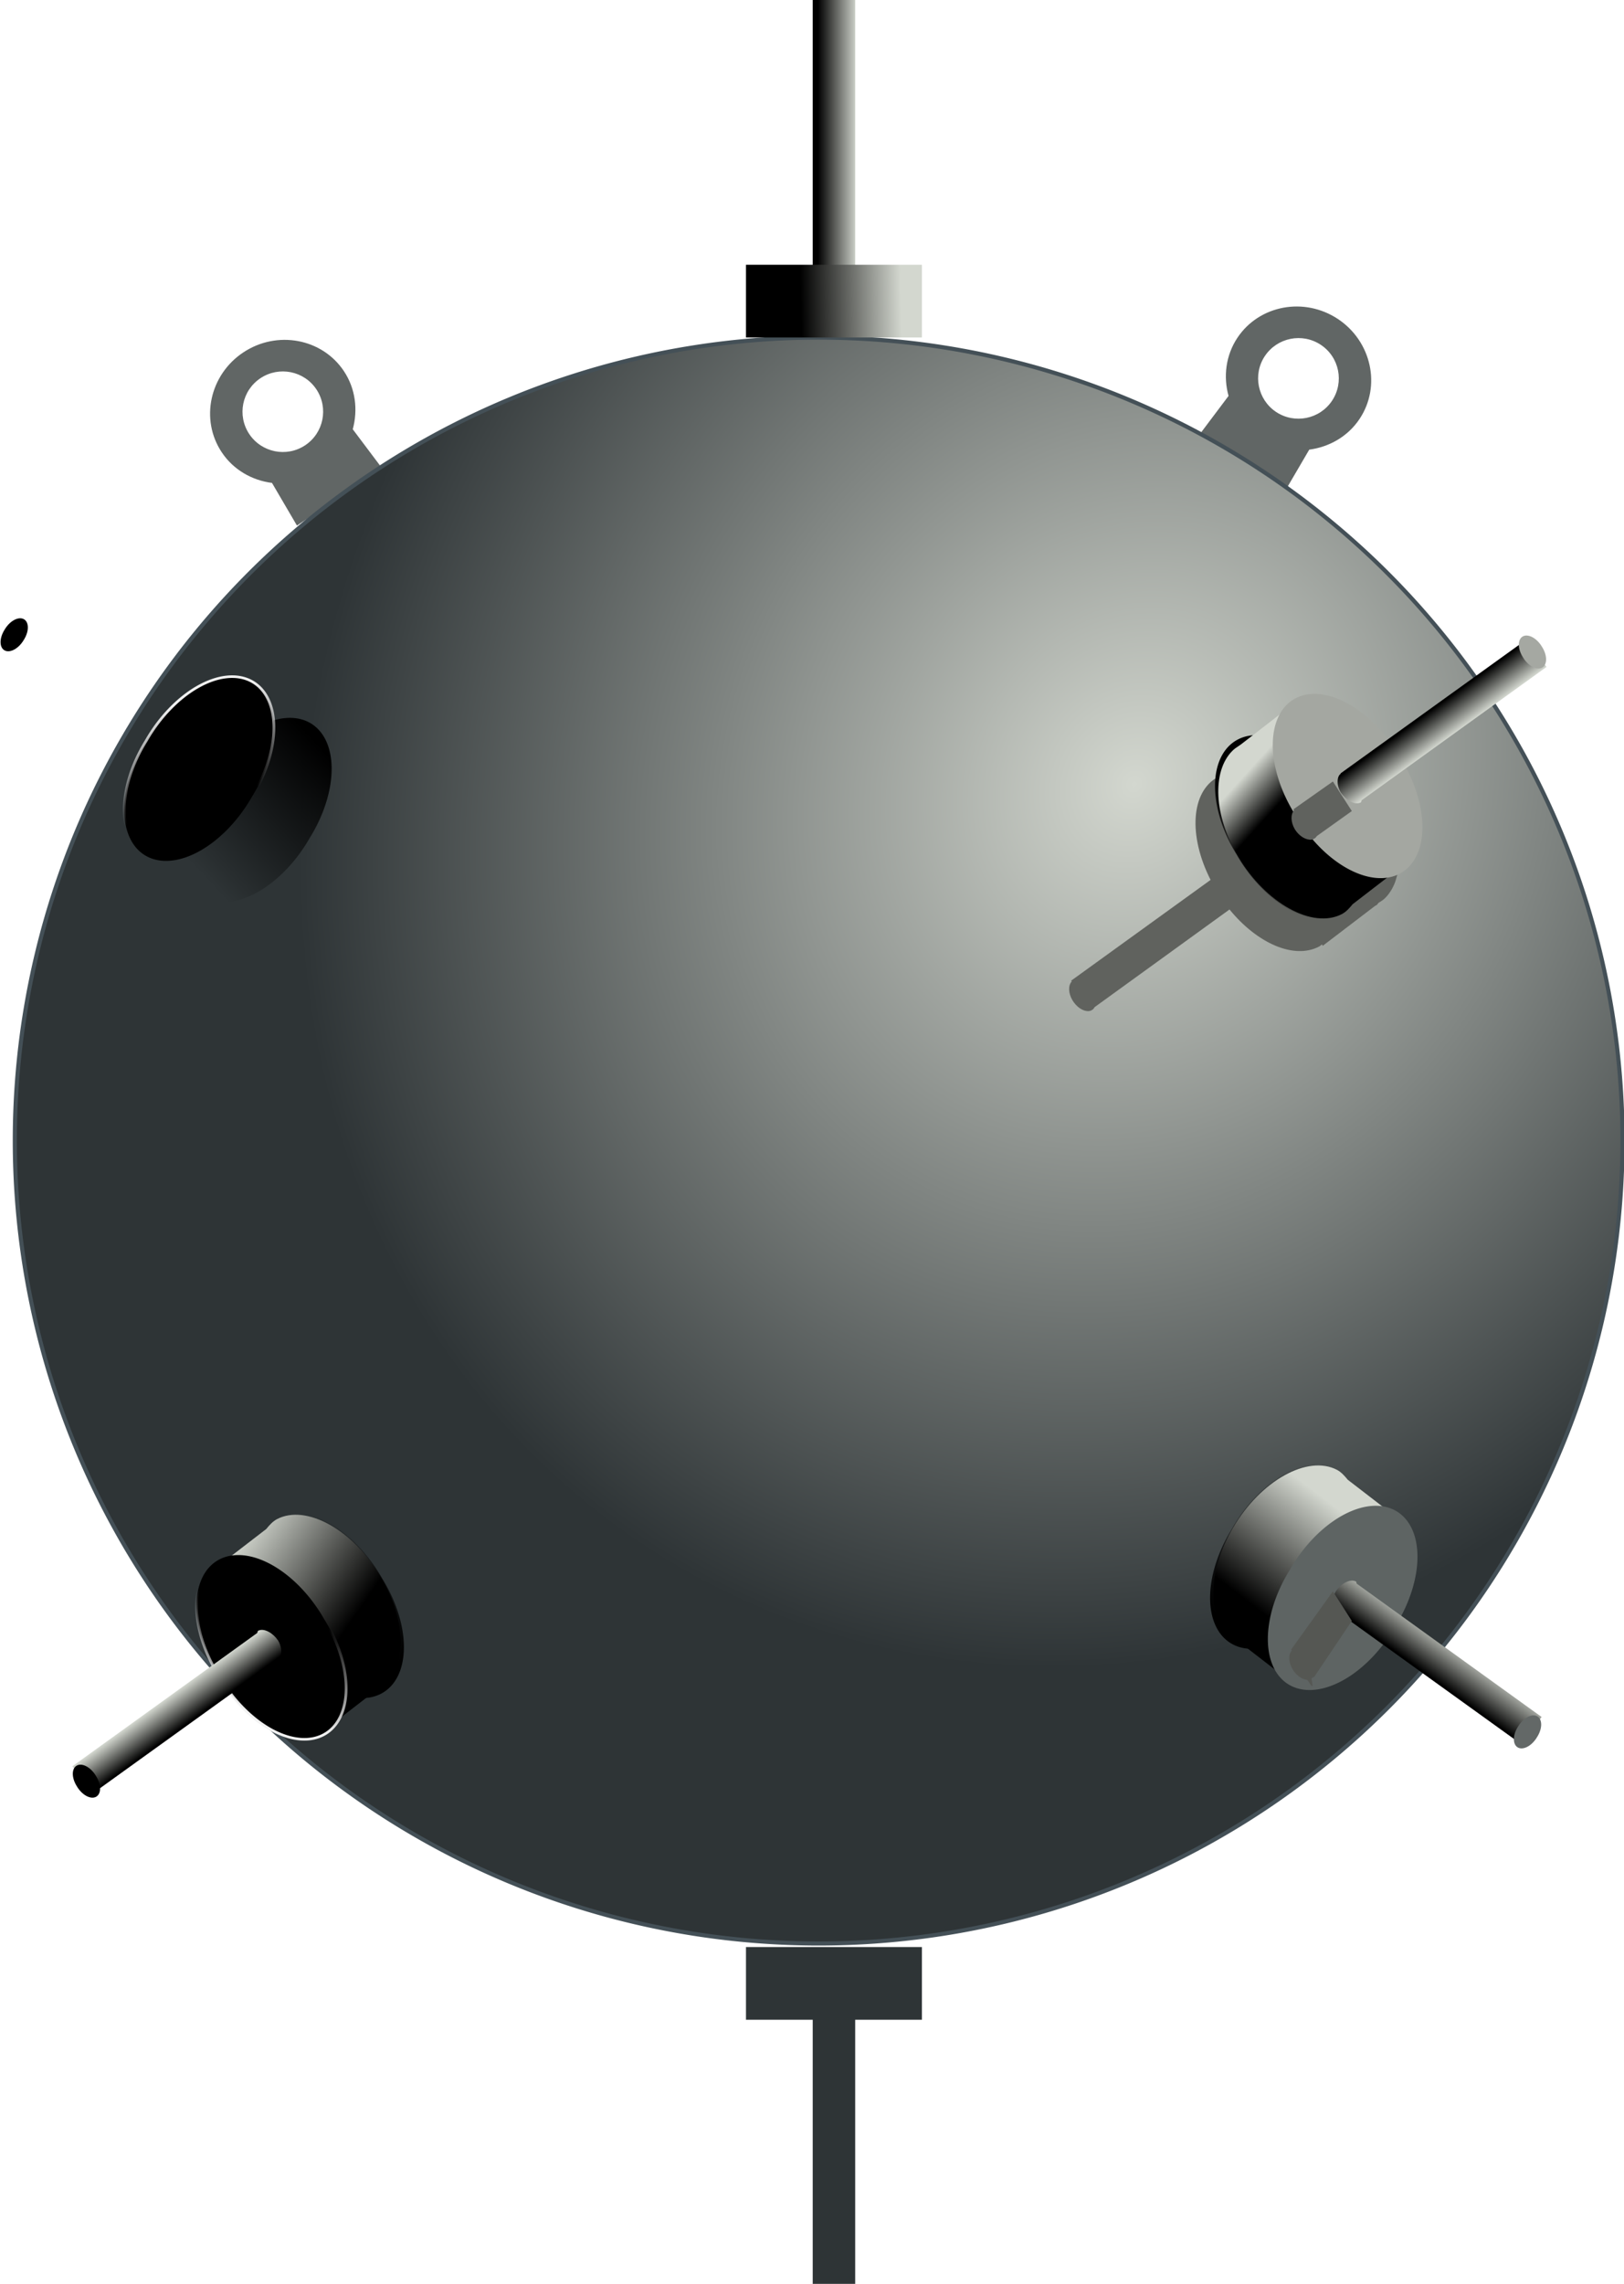 <?xml version="1.0" encoding="UTF-8"?>
<svg version="1.0" viewBox="0 0 197.82 278.04" xmlns="http://www.w3.org/2000/svg" xmlns:xlink="http://www.w3.org/1999/xlink">
<defs>
<radialGradient id="g" cx="172.62" cy="27.555" r="33.375" gradientTransform="matrix(-.558 .974 -.868 -.497 292.87 -126.84)" gradientUnits="userSpaceOnUse">
<stop stop-color="#d3d7cf" offset="0"/>
<stop stop-color="#2e3436" offset="1"/>
</radialGradient>
<linearGradient id="k" x1="515.03" x2="519.16" y1="1390.2" y2="1390.1" gradientUnits="userSpaceOnUse" xlink:href="#a"/>
<linearGradient id="l" x1="506.1" x2="507.72" y1="1382.7" y2="1382.7" gradientTransform="translate(9.625 .062)" gradientUnits="userSpaceOnUse" xlink:href="#a"/>
<linearGradient id="c" x1="506.1" x2="507.72" y1="1382.7" y2="1382.7" gradientTransform="matrix(.501 .663 -.677 .491 1219.3 390.52)" gradientUnits="userSpaceOnUse" xlink:href="#a"/>
<linearGradient id="f" x1="515.03" x2="513.39" y1="1390.2" y2="1390.5" gradientTransform="matrix(.645 .903 -.871 .668 1062.6 -1367.6)" gradientUnits="userSpaceOnUse" xlink:href="#a"/>
<linearGradient id="b" x1="186.33" x2="189.99" y1="-2.771" y2="7.567" gradientUnits="userSpaceOnUse">
<stop offset="0"/>
<stop stop-opacity="0" offset="1"/>
</linearGradient>
<linearGradient id="e" x1="192.62" x2="187.82" y1=".404" y2="4.915" gradientUnits="userSpaceOnUse">
<stop stop-color="#f2f2f2" offset="0"/>
<stop stop-color="#f2f2f2" stop-opacity="0" offset="1"/>
</linearGradient>
<linearGradient id="i" x1="506.1" x2="508.25" y1="1382.7" y2="1382.7" gradientTransform="matrix(.501 .663 -.677 .491 1219.3 390.52)" gradientUnits="userSpaceOnUse" xlink:href="#a"/>
<linearGradient id="j" x1="514.01" x2="518.78" y1="1391" y2="1391" gradientTransform="matrix(.645 .903 -.871 .668 1062.6 -1367.6)" gradientUnits="userSpaceOnUse" xlink:href="#a"/>
<filter id="d">
<feGaussianBlur stdDeviation="0.197"/>
</filter>
<linearGradient id="a">
<stop offset="0"/>
<stop stop-color="#d3d7cf" offset="1"/>
</linearGradient>
<linearGradient id="h" x1="515.18" x2="520.14" y1="1391.7" y2="1390.1" gradientTransform="matrix(.645 .903 -.871 .668 1062.6 -1367.6)" gradientUnits="userSpaceOnUse" xlink:href="#a"/>
</defs>
<g transform="translate(-250.85 -393.34)">
<path d="m413.83 432.18c4.09 2.72 5.29 8.17 2.63 12.16-1.43 2.15-3.71 3.42-6.13 3.74l-3.03 5.18-10.42-6.91 3.62-4.81c-0.65-2.34-0.35-4.93 1.08-7.08 2.66-3.99 8.15-5 12.25-2.28zm-2.09 3.14c-2.26-1.5-5.31-0.89-6.82 1.37-1.5 2.25-0.88 5.3 1.37 6.8 2.26 1.5 5.32 0.89 6.82-1.37s0.89-5.3-1.37-6.8z" fill="#616665"/>
<path d="m280.49 436.24c-4.1 2.72-5.29 8.17-2.63 12.16 1.43 2.15 3.7 3.42 6.12 3.73l3.04 5.19 10.41-6.92-3.61-4.8c0.64-2.35 0.35-4.93-1.08-7.08-2.66-3.99-8.15-5-12.25-2.28zm2.09 3.14c2.26-1.5 5.31-0.89 6.81 1.36 1.5 2.26 0.89 5.31-1.37 6.81s-5.31 0.88-6.81-1.37c-1.5-2.26-0.89-5.3 1.37-6.8z" fill="#616665"/>
<path transform="matrix(2.956 0 0 2.951 -121.28 407.35)" d="m192.75 42.305a33.125 33.125 0 1 1-66.25 0 33.125 33.125 0 1 1 66.25 0z" fill="url(#g)" stroke="#445057" stroke-width=".169"/>
<g transform="matrix(2.956 0 0 2.951 -1174 -3671.3)">
<path d="m515.51 1377.2v11.2h1.75v-11.2h-1.75z" fill="url(#l)"/>
<path d="m512.76 1388.3v3h7.25v-3h-7.25z" fill="url(#k)"/>
</g>
<path transform="matrix(2.956 0 0 2.951 -684.47 -1038.9)" d="m361.2 527.05c0.07 0.01 0.14 0 0.19-0.03 0.06-0.03 0.1-0.07 0.13-0.13l5.56-4.03c1.14 1.4 2.66 2.07 3.69 1.53 0.04-0.02 0.08-0.06 0.12-0.09l0.03 0.06 2.16-1.65 0.06-0.03c0.04-0.03 0.06-0.08 0.09-0.1 0.1-0.06 0.21-0.13 0.29-0.22 0.1-0.1 0.17-0.21 0.25-0.34 0.07-0.13 0.14-0.28 0.18-0.44 0.05-0.16 0.08-0.32 0.1-0.5 0.01-0.13 0.03-0.26 0.03-0.4 0-0.1-0.02-0.19-0.03-0.29-0.02-0.15-0.03-0.3-0.07-0.46-0.03-0.19-0.06-0.38-0.12-0.57-0.04-0.12-0.11-0.24-0.16-0.37-0.04-0.1-0.08-0.21-0.12-0.31-0.1-0.22-0.19-0.45-0.31-0.66-0.09-0.15-0.19-0.27-0.29-0.41-0.06-0.08-0.12-0.16-0.18-0.25-0.01 0 0-0.02 0-0.03-0.16-0.2-0.36-0.39-0.53-0.56-0.19-0.19-0.37-0.35-0.57-0.5-0.57-0.44-1.16-0.72-1.72-0.78-0.36-0.04-0.69 0-1 0.15-0.09 0.05-0.18 0.12-0.25 0.19l-0.03 0.03c-0.07 0.07-0.15 0.14-0.22 0.22l-1.53 1.19c-0.12 0.03-0.23 0.07-0.34 0.12-1.13 0.6-1.23 2.44-0.31 4.25l-5.75 4.16 0.03 0.03c-0.15 0.15-0.15 0.48 0.03 0.78 0.16 0.26 0.39 0.42 0.59 0.44z" fill="#60625e" filter="url(#d)"/>
<g transform="matrix(2.956 0 0 2.951 -1160.7 -3666.9)">
<path transform="matrix(.588 -.31 .329 .554 419.01 1467.1)" d="m192.24 2.449a3.712 6.32 0 1 1-7.42 0 3.712 6.32 0 1 1 7.42 0z" fill="url(#b)"/>
<path transform="translate(347.1 1382)" d="m183.78 22.875-2.22 1.719-0.09 0.062c-0.1 0.065-0.2 0.133-0.28 0.219-0.82 0.842-0.76 2.64 0.25 4.344 1.14 1.933 3.07 3.009 4.28 2.375 0.18-0.098 0.31-0.247 0.44-0.406l2.31-1.782-4.69-6.531z" fill="url(#f)"/>
<path transform="matrix(.588 -.31 .329 .554 421.39 1465.4)" d="m192.24 2.449a3.712 6.32 0 1 1-7.42 0 3.712 6.32 0 1 1 7.42 0z" fill="#a4a7a1"/>
<path d="m540.38 1402.3-7.63 5.5h0.03c-0.18 0.1-0.19 0.5 0 0.8 0.21 0.3 0.56 0.5 0.79 0.4 0.02 0 0.04 0 0.06-0.1l7.62-5.5-0.87-1.1z" fill="url(#c)"/>
<path transform="matrix(.107 -.056 .06 .099 520.35 1413.1)" d="m192.24 2.449a3.712 6.32 0 1 1-7.42 0 3.712 6.32 0 1 1 7.42 0z" fill="#a5a8a2"/>
</g>
<g transform="matrix(-2.956 0 0 2.951 1850.8 -3669)">
<path transform="matrix(.588 -.31 .329 .554 419.01 1467.1)" d="m192.24 2.449a3.712 6.32 0 1 1-7.42 0 3.712 6.32 0 1 1 7.42 0z" fill="url(#b)"/>
<path transform="translate(347.1 1382)" d="m183.78 22.875-2.22 1.719-0.09 0.062c-0.1 0.065-0.2 0.133-0.28 0.219-0.82 0.842-0.76 2.64 0.25 4.344 1.14 1.933 3.07 3.009 4.28 2.375 0.18-0.098 0.31-0.247 0.44-0.406l2.31-1.782-4.69-6.531z" fill="url(#f)"/>
<path transform="matrix(.588 -.31 .329 .554 421.39 1465.4)" d="m192.24 2.449a3.712 6.32 0 1 1-7.42 0 3.712 6.32 0 1 1 7.42 0z" stroke="url(#e)" stroke-width=".169"/>
<path d="m540.38 1402.3-7.63 5.5h0.03c-0.18 0.1-0.19 0.5 0 0.8 0.21 0.3 0.56 0.5 0.79 0.4 0.02 0 0.04 0 0.06-0.1l7.62-5.5-0.87-1.1z" fill="url(#c)"/>
<path transform="matrix(.107 -.056 .06 .099 520.35 1413.1)" d="m192.24 2.449a3.712 6.32 0 1 1-7.42 0 3.712 6.32 0 1 1 7.42 0z"/>
</g>
<g transform="matrix(2.956 0 0 -2.951 -1174 4736.1)" fill="#2e3436">
<path d="m515.51 1377.2v11.2h1.75v-11.2h-1.75z"/>
<path d="m512.76 1388.3v3h7.25v-3h-7.25z"/>
</g>
<g transform="matrix(2.956 0 0 -2.951 -1161.3 4743.8)">
<path transform="matrix(.588 -.31 .329 .554 419.01 1467.1)" d="m192.24 2.449a3.712 6.32 0 1 1-7.42 0 3.712 6.32 0 1 1 7.42 0z" fill="url(#b)"/>
<path transform="translate(347.1 1382)" d="m183.78 22.875-2.22 1.719-0.09 0.062c-0.1 0.065-0.2 0.133-0.28 0.219-0.82 0.842-0.76 2.64 0.25 4.344 1.14 1.933 3.07 3.009 4.28 2.375 0.18-0.098 0.31-0.247 0.44-0.406l2.31-1.782-4.69-6.531z" fill="url(#j)"/>
<path transform="matrix(.588 -.31 .329 .554 421.39 1465.4)" d="m192.24 2.449a3.712 6.32 0 1 1-7.42 0 3.712 6.32 0 1 1 7.42 0z" fill="#5e6463"/>
<path d="m540.38 1402.3-7.63 5.5h0.03c-0.18 0.1-0.19 0.5 0 0.8 0.21 0.3 0.56 0.5 0.79 0.4 0.02 0 0.04 0 0.06-0.1l7.62-5.5-0.87-1.1z" fill="url(#i)"/>
<path transform="matrix(.107 -.056 .06 .099 520.35 1413.1)" d="m192.24 2.449a3.712 6.32 0 1 1-7.42 0 3.712 6.32 0 1 1 7.42 0z" fill="#636867"/>
</g>
<path transform="matrix(2.956 0 0 2.951 -684.47 -1038.9)" d="m370.37 519.98c0.06 0.01 0.13 0 0.18-0.03 0.06-0.03 0.1-0.07 0.13-0.12l1.44-1.03-0.78-1.22-1.63 1.15 0.03 0.04c-0.14 0.15-0.15 0.47 0.03 0.78 0.16 0.26 0.4 0.41 0.6 0.43z" fill="#60625e" filter="url(#d)"/>
<path transform="matrix(2.956 0 0 2.951 -684.47 -1038.9)" d="m370.27 554.64c0.07 0.01 0.32 0.6 0.19-0.03-0.01-0.06 0.1-0.06 0.13-0.12l1.53-2.28-0.78-1.22-1.72 2.4 0.03 0.04c-0.15 0.15-0.15 0.47 0.03 0.78 0.16 0.26 0.39 0.41 0.59 0.43z" fill="#555753" filter="url(#d)"/>
<g transform="matrix(-2.956 0 0 -2.951 1859.6 4749.8)">
<path transform="matrix(.588 -.31 .329 .554 419.01 1467.1)" d="m192.24 2.449a3.712 6.32 0 1 1-7.42 0 3.712 6.32 0 1 1 7.42 0z" fill="url(#b)"/>
<path transform="translate(347.1 1382)" d="m183.78 22.875-2.22 1.719-0.09 0.062c-0.1 0.065-0.2 0.133-0.28 0.219-0.82 0.842-0.76 2.64 0.25 4.344 1.14 1.933 3.07 3.009 4.28 2.375 0.18-0.098 0.31-0.247 0.44-0.406l2.31-1.782-4.69-6.531z" fill="url(#h)"/>
<path transform="matrix(.588 -.31 .329 .554 421.39 1465.4)" d="m192.24 2.449a3.712 6.32 0 1 1-7.42 0 3.712 6.32 0 1 1 7.42 0z" stroke="url(#e)" stroke-width=".169"/>
<path d="m540.38 1402.3-7.63 5.5h0.03c-0.18 0.1-0.19 0.5 0 0.8 0.21 0.3 0.56 0.5 0.79 0.4 0.02 0 0.04 0 0.06-0.1l7.62-5.5-0.87-1.1z" fill="url(#c)"/>
<path transform="matrix(.107 -.056 .06 .099 520.35 1413.1)" d="m192.24 2.449a3.712 6.32 0 1 1-7.42 0 3.712 6.32 0 1 1 7.42 0z"/>
</g>
</g>
</svg>

